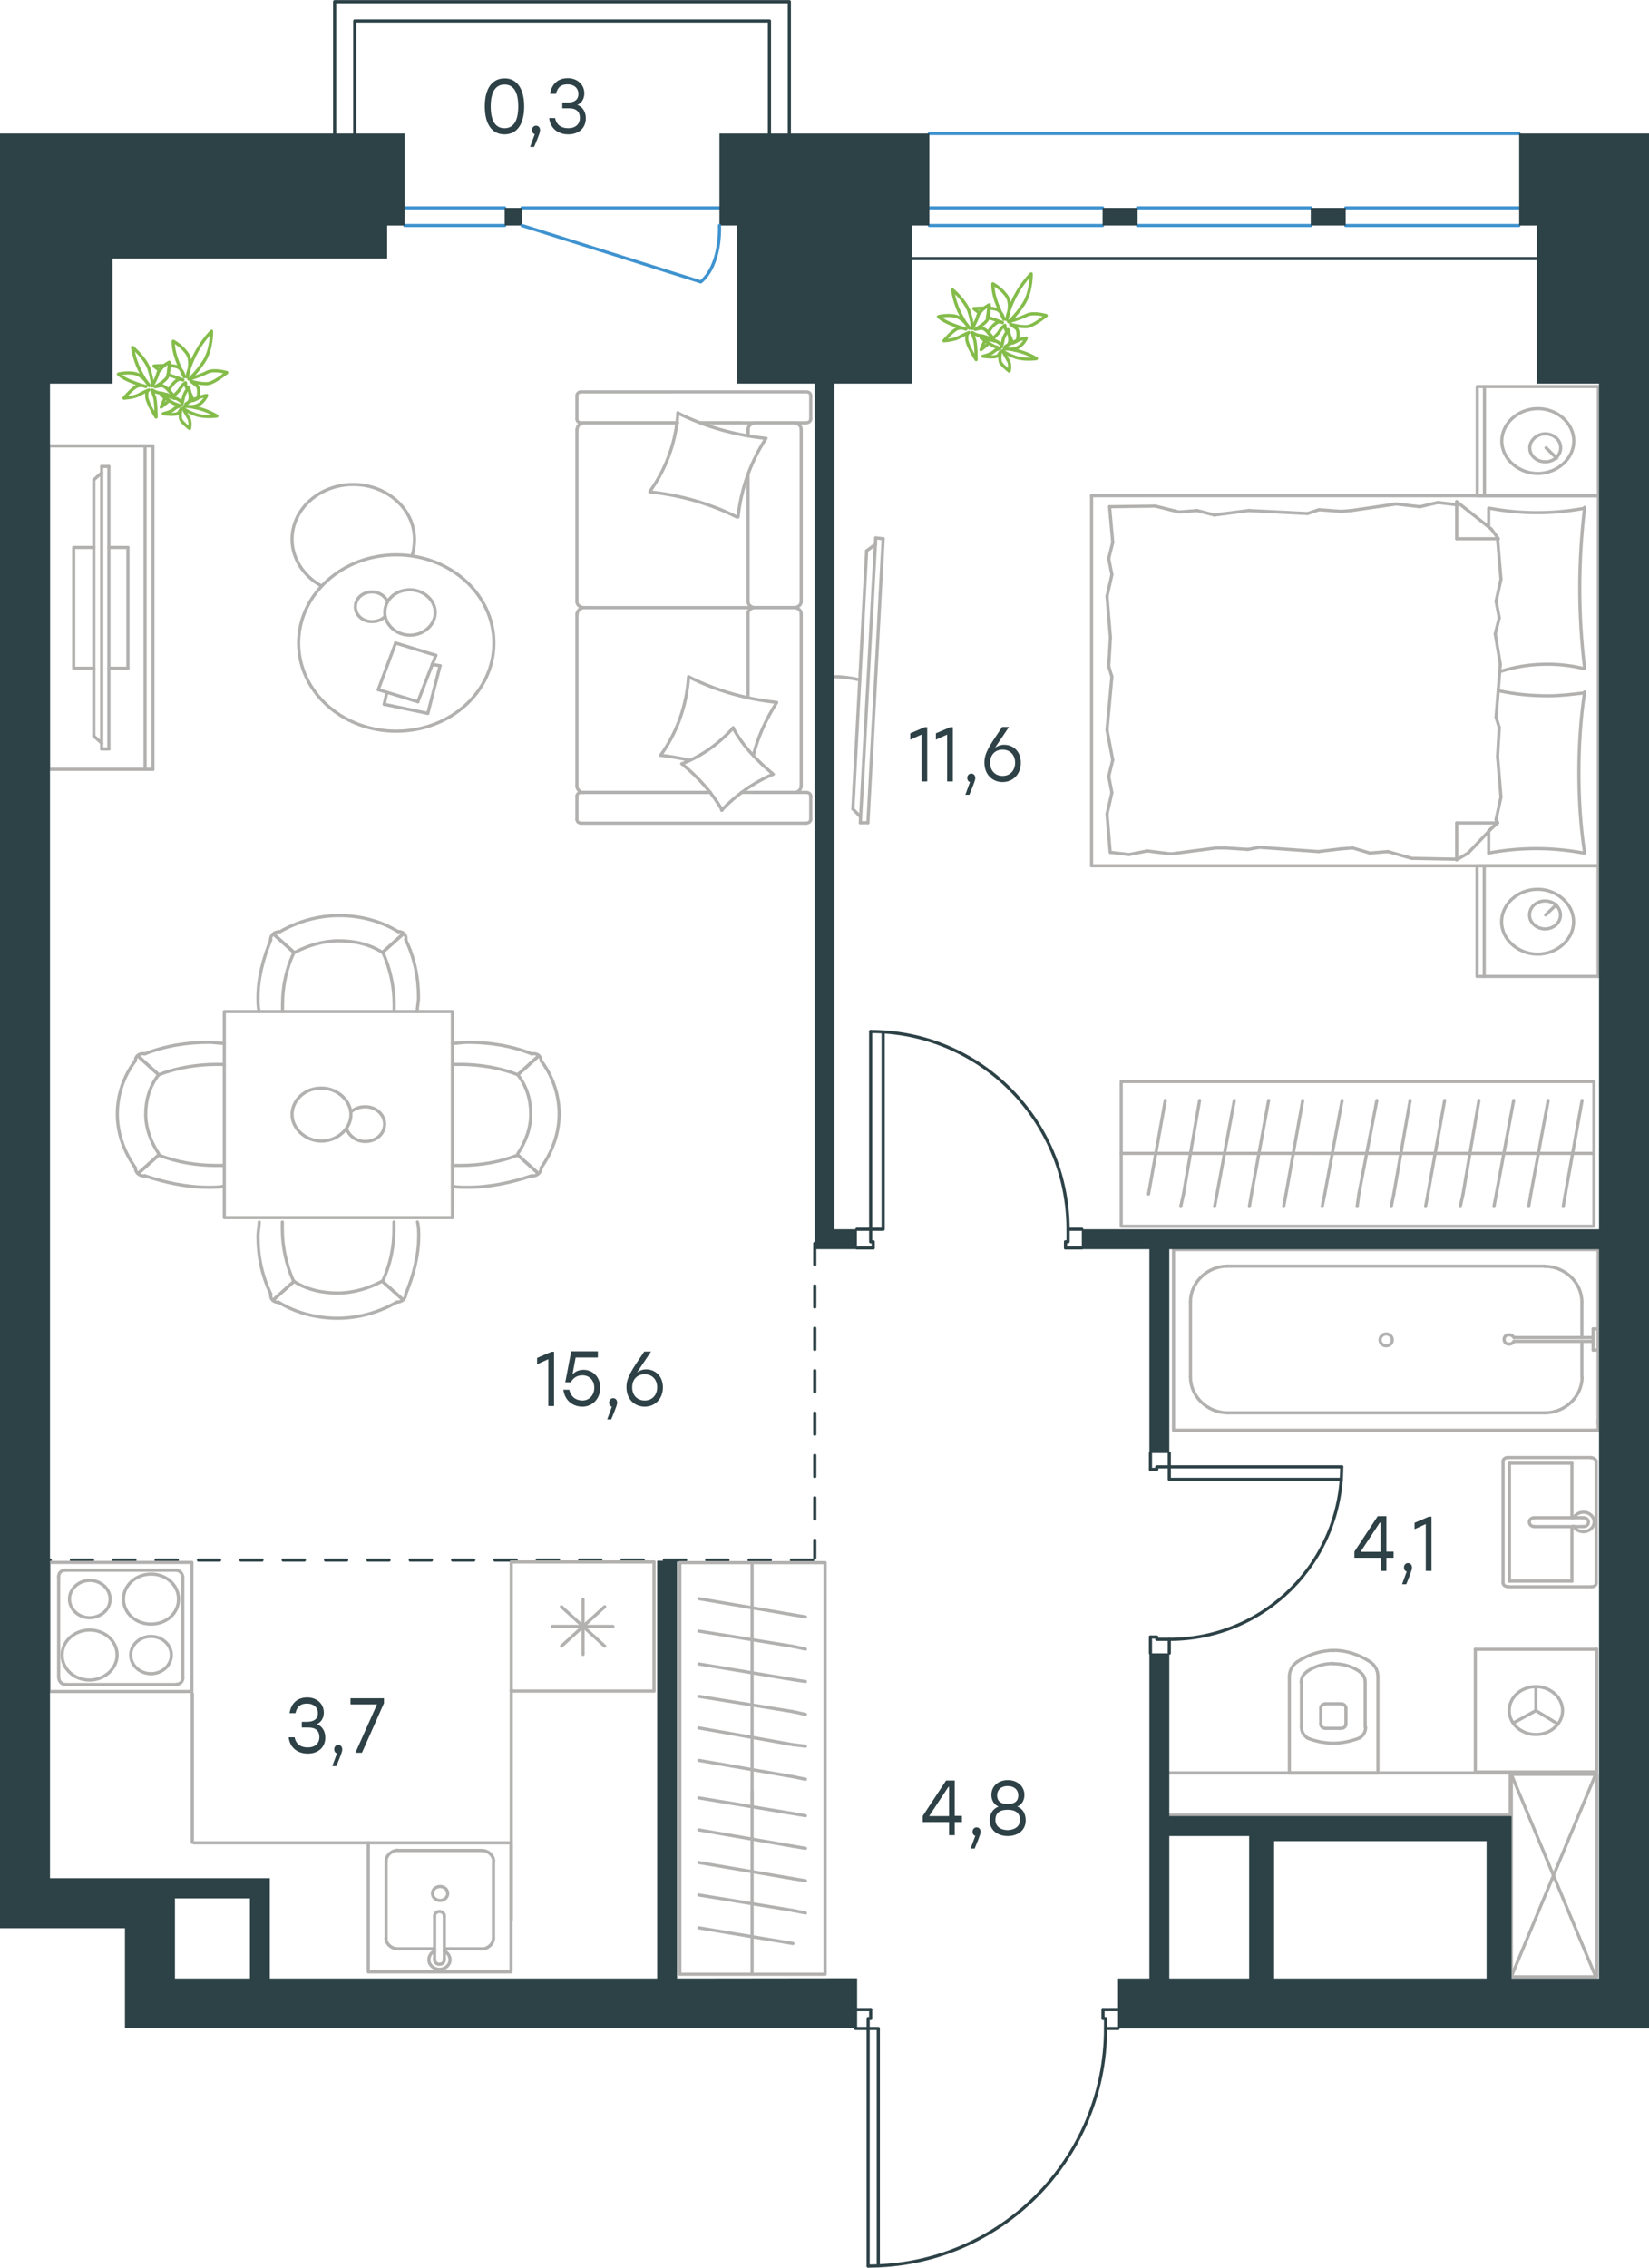 <?xml version="1.0" encoding="utf-8"?>
<!-- Generator: Adobe Illustrator 26.5.0, SVG Export Plug-In . SVG Version: 6.00 Build 0)  -->
<svg version="1.1" id="Слой_1" xmlns="http://www.w3.org/2000/svg" xmlns:xlink="http://www.w3.org/1999/xlink" x="0px" y="0px"
	 viewBox="0 0 778.6 1070" style="enable-background:new 0 0 778.6 1070;" xml:space="preserve">
<style type="text/css">
	
		.st0{fill:none;stroke:#2D4146;stroke-width:1.5;stroke-linecap:round;stroke-linejoin:round;stroke-miterlimit:22.926;stroke-dasharray:10;}
	.st1{fill:none;stroke:#B2B1B0;stroke-width:1.5;stroke-linecap:round;stroke-linejoin:round;stroke-miterlimit:22.926;}
	.st2{fill:none;stroke:#84BC4A;stroke-width:1.5;stroke-linecap:round;stroke-linejoin:round;stroke-miterlimit:22.926;}
	.st3{fill:none;stroke:#3F93CF;stroke-width:1.5;stroke-linecap:round;stroke-linejoin:round;stroke-miterlimit:22.926;}
	.st4{fill:none;stroke:#2D4247;stroke-width:1.5;stroke-linecap:round;stroke-linejoin:round;stroke-miterlimit:22.926;}
	.st5{fill-rule:evenodd;clip-rule:evenodd;fill:#2D4247;}
	.st6{enable-background:new    ;}
	.st7{fill:#2D4146;}
</style>
<g>
	<line class="st0" x1="13.7" y1="736.1" x2="383.9" y2="736.1"/>
	<line class="st0" x1="384.7" y1="586.7" x2="384.7" y2="735"/>
	<g>
		<g>
			<line class="st1" x1="353.2" y1="224" x2="353.2" y2="283.9"/>
			<line class="st1" x1="272.4" y1="386.6" x2="272.4" y2="375.7"/>
			<line class="st1" x1="272.4" y1="370.9" x2="272.4" y2="289.5"/>
			<line class="st1" x1="330.9" y1="199.5" x2="349.8" y2="199.5"/>
			<line class="st1" x1="275.9" y1="199.5" x2="319.9" y2="199.5"/>
			<line class="st1" x1="275.9" y1="373.9" x2="335.4" y2="373.9"/>
			<line class="st1" x1="356.2" y1="286.7" x2="375.2" y2="286.7"/>
			<line class="st1" x1="353.2" y1="289.5" x2="353.2" y2="329.1"/>
			<line class="st1" x1="382.8" y1="186.7" x2="382.8" y2="197.7"/>
			<line class="st1" x1="375.2" y1="286.7" x2="356.2" y2="286.7"/>
			<line class="st1" x1="378.3" y1="370.9" x2="378.3" y2="289.5"/>
			<line class="st1" x1="335.4" y1="373.9" x2="274.4" y2="373.9"/>
			<line class="st1" x1="272.4" y1="283.9" x2="272.4" y2="202.6"/>
			<line class="st1" x1="272.4" y1="197.7" x2="272.4" y2="186.7"/>
			<line class="st1" x1="353.2" y1="202.6" x2="353.2" y2="205.6"/>
			<line class="st1" x1="380.5" y1="199.5" x2="330.9" y2="199.5"/>
			<line class="st1" x1="353.2" y1="202.6" x2="353.2" y2="205.6"/>
			<line class="st1" x1="375.2" y1="199.5" x2="356.2" y2="199.5"/>
			<line class="st1" x1="375.2" y1="286.7" x2="356.2" y2="286.7"/>
			<line class="st1" x1="378.3" y1="283.9" x2="378.3" y2="202.6"/>
			<line class="st1" x1="319.9" y1="199.5" x2="274.4" y2="199.5"/>
			<line class="st1" x1="380.5" y1="388.4" x2="274.4" y2="388.4"/>
			<line class="st1" x1="382.8" y1="375.7" x2="382.8" y2="386.6"/>
			<line class="st1" x1="350.1" y1="373.9" x2="380.5" y2="373.9"/>
			<line class="st1" x1="356.2" y1="286.7" x2="275.9" y2="286.7"/>
			<line class="st1" x1="356.2" y1="373.9" x2="375.2" y2="373.9"/>
			<path class="st1" d="M380.5,199.5c1.6,0,2.3-1,2.3-1.8"/>
			<path class="st1" d="M274.4,373.9c-1.4,0-2,1-2,1.8"/>
			<path class="st1" d="M382.8,375.7c0-1.3-1.1-1.8-2-1.8"/>
			<path class="st1" d="M353.2,283.9c0,1.4,1.4,2.8,3.4,2.8"/>
			<path class="st1" d="M375.2,373.9c1.5,0,3.1-1.3,3.1-3.1"/>
			<path class="st1" d="M378.3,202.6c0-1.5-1.4-3.1-3.4-3.1"/>
			<path class="st1" d="M272.4,283.9c0,1.4,1.4,2.8,3.4,2.8"/>
			<path class="st1" d="M374.9,286.7c1.7,0,3.4-1.2,3.4-2.8"/>
			<path class="st1" d="M275.9,286.7c-1.7,0-3.4,1.3-3.4,3.1"/>
			<path class="st1" d="M382.8,186.7c0-1.3-1.1-1.8-2-1.8H274.4c-1.4,0-2,1-2,1.8"/>
			<path class="st1" d="M378.3,289.5c0-1.4-1.4-2.8-3.4-2.8"/>
			<path class="st1" d="M272.4,386.6c0,1.3,1.1,1.8,2,1.8"/>
			<path class="st1" d="M275.9,199.5c-1.7,0-3.4,1.3-3.4,3.1"/>
			<path class="st1" d="M272.4,197.7c0,1.3,1.1,1.8,2,1.8"/>
			<path class="st1" d="M272.4,370.9c0,1.5,1.4,3.1,3.4,3.1"/>
			<path class="st1" d="M356.9,199.5c-1.9,0-3.7,1.3-3.7,3.1"/>
			<path class="st1" d="M356.5,286.7c-1.7,0-3.4,1.2-3.4,2.8"/>
			<path class="st1" d="M380.5,388.4c1.6,0,2.3-1,2.3-1.8"/>
			<path class="st1" d="M348,244c-12.7-6.4-26.9-10.4-41.2-11.9"/>
			<path class="st1" d="M341,382.3c-4.8-8.4-11.3-15.5-19-21.9"/>
			<path class="st1" d="M321.9,360.4c9.3-3.5,17.8-9.7,24.3-17"/>
			<path class="st1" d="M306.9,231.8c7.9-10.9,12.4-23.9,13.2-37.1"/>
			<path class="st1" d="M325.5,319.5c12.7,6.4,26.9,10.4,41.2,11.9"/>
			<path class="st1" d="M366.7,331.5c-5,7.9-8.8,16.1-11,24.9"/>
			<path class="st1" d="M311.9,356.4c7.9-10.9,12.4-23.9,13.2-37.1"/>
			<path class="st1" d="M320.1,194.9c12.7,6.4,26.9,10.4,41.2,11.9"/>
			<path class="st1" d="M361.7,206.8c-7.3,11.2-11.8,23.9-13.2,37.1"/>
			<path class="st1" d="M346.1,343.4c4.5,8.4,11.3,15.5,19,21.9"/>
			<path class="st1" d="M325.5,358.7c-4.2-1-9-1.8-13.2-2.3"/>
			<path class="st1" d="M365,365.3c-9.3,4-17.5,9.9-24.3,17"/>
		</g>
		<g>
			<line class="st1" x1="202" y1="336.6" x2="181.4" y2="332.3"/>
			<line class="st1" x1="181.4" y1="332.3" x2="182.7" y2="326.6"/>
			<line class="st1" x1="204" y1="313.5" x2="207.8" y2="314.1"/>
			<line class="st1" x1="207.8" y1="314.1" x2="202" y2="336.6"/>
			<line class="st1" x1="197.3" y1="331.1" x2="178.6" y2="325.4"/>
			<line class="st1" x1="178.6" y1="325.4" x2="186.8" y2="303.4"/>
			<line class="st1" x1="186.8" y1="303.4" x2="205.8" y2="309.2"/>
			<line class="st1" x1="205.8" y1="309.2" x2="197.3" y2="331.1"/>
			<ellipse class="st1" cx="187.1" cy="303.4" rx="46.1" ry="41.6"/>
			<path class="st1" d="M181.7,289c0,5.8,5.4,10.7,11.9,10.7s11.9-4.9,11.9-10.7c0-5.8-5.4-10.7-11.9-10.7
				C186.8,278.3,181.7,282.9,181.7,289z"/>
			<path class="st1" d="M181.7,290.9c-1.3,1.5-3.7,2.4-6.1,2.4c-4.4,0-7.8-3.1-7.8-7s3.4-7,7.8-7c3.4,0,6.1,1.8,7.4,4.6"/>
			<path class="st1" d="M151.8,276.5c-8.5-4.6-13.9-13.1-13.9-22c0-14.3,12.9-25.9,28.9-25.9c15.9,0,28.9,11.6,28.9,25.9
				c0,2.6-0.3,5.1-1.1,7.6"/>
		</g>
		<g>
			<g>
				<line class="st1" x1="68.5" y1="363" x2="68.5" y2="210.4"/>
				<polyline class="st1" points="72.2,210.4 23,210.4 23,363 72.2,363 				"/>
				<line class="st1" x1="72.2" y1="363" x2="72.2" y2="210.4"/>
			</g>
			<g>
				<polyline class="st1" points="44.3,258.3 34.8,258.3 34.8,315.3 44.3,315.3 				"/>
				<line class="st1" x1="51.4" y1="315.3" x2="60.4" y2="315.3"/>
				<line class="st1" x1="60.4" y1="315.3" x2="60.4" y2="258.3"/>
				<line class="st1" x1="60.4" y1="258.3" x2="51.4" y2="258.3"/>
				<line class="st1" x1="51.4" y1="353.4" x2="48" y2="353.4"/>
				<line class="st1" x1="44.3" y1="226.4" x2="48" y2="223.1"/>
				<line class="st1" x1="48" y1="350.6" x2="44.3" y2="347.3"/>
				<line class="st1" x1="48" y1="220.1" x2="48" y2="353.4"/>
				<line class="st1" x1="51.4" y1="353.4" x2="51.4" y2="220.1"/>
				<line class="st1" x1="51.4" y1="220.1" x2="48" y2="220.1"/>
				<line class="st1" x1="44.3" y1="347.3" x2="44.3" y2="226.4"/>
			</g>
		</g>
		<g>
			<rect x="105.9" y="477.3" class="st1" width="107.7" height="97.2"/>
			<path class="st1" d="M244.5,507.1c4.3,5.5,6.1,12,6.1,18.6s-2.4,13.1-6.1,18.6"/>
			<path class="st1" d="M213.6,492.3c2.4,0,4.9-0.5,7.2-0.5c10.3,0,20.7,1.6,30.4,5.5"/>
			<path class="st1" d="M251.2,554.7c-9.7,3.3-20,5.5-30.4,5.5c-2.4,0-4.9,0-7.2-0.5"/>
			<path class="st1" d="M213.6,502.2c1.2,0,2.4,0,3.6,0c9.1,0,18.9,1.6,27.3,4.9"/>
			<path class="st1" d="M244.5,545c-8.5,3.3-17.6,4.9-27.3,4.9c-1.2,0-2.4,0-3.6,0"/>
			<path class="st1" d="M255.5,500.5c5.4,7.1,8.5,15.9,8.5,25.2c0,8.8-3,17.5-8.5,25.3"/>
			<line class="st1" x1="244.5" y1="507.1" x2="254.2" y2="498.3"/>
			<line class="st1" x1="244.5" y1="545" x2="254.2" y2="553.7"/>
			<line class="st1" x1="244.5" y1="507.1" x2="254.2" y2="498.3"/>
			<line class="st1" x1="244.5" y1="545" x2="254.2" y2="553.7"/>
			<path class="st1" d="M255.5,551c0,2.2-1.8,3.9-4.3,3.9"/>
			<path class="st1" d="M251.2,497.2c2.4-0.4,4.3,1.1,4.3,3.3"/>
			<path class="st1" d="M74.9,507.1c-4.3,5.5-6.1,12-6.1,18.6s2.4,13.1,6.1,18.6"/>
			<path class="st1" d="M105.9,492.3c-2.4,0-4.9-0.5-7.2-0.5c-10.3,0-20.7,1.6-30.4,5.5"/>
			<path class="st1" d="M68.2,554.7c9.7,3.3,20,5.5,30.4,5.5c2.4,0,4.9,0,7.2-0.5"/>
			<path class="st1" d="M105.9,502.2c-1.2,0-2.4,0-3.6,0c-9.1,0-18.9,1.6-27.3,4.9"/>
			<path class="st1" d="M74.9,545c8.5,3.3,17.6,4.9,27.3,4.9c1.2,0,2.4,0,3.6,0"/>
			<path class="st1" d="M63.9,500.5c-5.4,7.1-8.5,15.9-8.5,25.2c0,8.8,3,17.5,8.5,25.3"/>
			<line class="st1" x1="74.9" y1="507.1" x2="65.2" y2="498.3"/>
			<line class="st1" x1="74.9" y1="545" x2="65.2" y2="553.7"/>
			<line class="st1" x1="74.9" y1="507.1" x2="65.2" y2="498.3"/>
			<line class="st1" x1="74.9" y1="545" x2="65.2" y2="553.7"/>
			<path class="st1" d="M63.9,551c0,2.2,1.8,3.9,4.3,3.9"/>
			<path class="st1" d="M68.2,497.2c-2.4-0.4-4.3,1.1-4.3,3.3"/>
			<path class="st1" d="M180.6,449.4c-6.1-3.9-13.3-5.5-20.7-5.5c-7.2,0-14.6,2.2-20.7,5.5"/>
			<path class="st1" d="M197,477.3c0-2.2,0.6-4.4,0.6-6.6c0-9.3-1.8-18.6-6.1-27.4"/>
			<path class="st1" d="M127.9,443.4c-3.6,8.8-6.1,18.1-6.1,27.4c0,2.2,0,4.4,0.6,6.6"/>
			<path class="st1" d="M186.1,477.3c0-1.1,0-2.2,0-3.3c0-8.2-1.8-17-5.4-24.7"/>
			<path class="st1" d="M138.8,449.4c-3.6,7.6-5.4,15.9-5.4,24.7c0,1.1,0,2.2,0,3.3"/>
			<path class="st1" d="M188,439.6c-7.9-4.9-17.6-7.6-27.9-7.6c-9.7,0-19.4,2.7-27.9,7.6"/>
			<line class="st1" x1="180.6" y1="449.4" x2="190.3" y2="440.7"/>
			<line class="st1" x1="138.8" y1="449.4" x2="129.1" y2="440.7"/>
			<line class="st1" x1="180.6" y1="449.4" x2="190.3" y2="440.7"/>
			<line class="st1" x1="138.8" y1="449.4" x2="129.1" y2="440.7"/>
			<path class="st1" d="M132,439.6c-2.4,0-4.3,1.6-4.3,3.9"/>
			<path class="st1" d="M191.6,443.4c0.5-2.2-1.2-3.9-3.6-3.9"/>
			<path class="st1" d="M137.9,525.9c0,6.7,6.5,12.5,13.9,12.5s13.9-5.8,13.9-12.5s-6.5-12.5-13.9-12.5
				C144,513.3,137.9,519.1,137.9,525.9z"/>
			<path class="st1" d="M165.7,524.6c1.7-1.5,4.1-2.4,6.8-2.4c5,0,9.1,3.7,9.1,8.2c0,4.6-4.1,8.2-9.1,8.2c-4.1,0-7.4-2.4-8.8-5.8"/>
			<path class="st1" d="M138.8,604.6c6.1,3.9,13.3,5.5,20.7,5.5c7.2,0,14.6-2.2,20.7-5.5"/>
			<path class="st1" d="M122.4,576.6c0,2.2-0.6,4.4-0.6,6.6c0,9.3,1.8,18.6,6.1,27.4"/>
			<path class="st1" d="M191.6,610.6c3.6-8.8,6.1-18.1,6.1-27.4c0-2.2,0-4.4-0.6-6.6"/>
			<path class="st1" d="M133.3,576.6c0,1.1,0,2.2,0,3.3c0,8.2,1.8,17,5.4,24.7"/>
			<path class="st1" d="M180.6,604.6c3.6-7.6,5.4-15.9,5.4-24.7c0-1.1,0-2.2,0-3.3"/>
			<path class="st1" d="M131.5,614.4c7.9,4.9,17.6,7.6,27.9,7.6c9.7,0,19.4-2.7,27.9-7.6"/>
			<line class="st1" x1="138.8" y1="604.6" x2="129.1" y2="613.3"/>
			<line class="st1" x1="180.6" y1="604.6" x2="190.3" y2="613.3"/>
			<line class="st1" x1="138.8" y1="604.6" x2="129.1" y2="613.3"/>
			<line class="st1" x1="180.6" y1="604.6" x2="190.3" y2="613.3"/>
			<path class="st1" d="M187.3,614.4c2.4,0,4.3-1.6,4.3-3.9"/>
			<path class="st1" d="M127.9,610.6c-0.5,2.2,1.2,3.9,3.6,3.9"/>
		</g>
		<g>
			<line class="st1" x1="308.8" y1="737" x2="308.8" y2="797.9"/>
			<line class="st1" x1="275.3" y1="754.6" x2="275.3" y2="780.6"/>
			<line class="st1" x1="265.1" y1="776.7" x2="285.5" y2="758.1"/>
			<line class="st1" x1="265.1" y1="758.1" x2="285.5" y2="776.7"/>
			<line class="st1" x1="260.8" y1="767.4" x2="289.4" y2="767.4"/>
			<line class="st1" x1="308.8" y1="797.9" x2="241.4" y2="797.9"/>
			<line class="st1" x1="241.4" y1="737" x2="241.4" y2="797.9"/>
			<line class="st1" x1="308.8" y1="737" x2="241.4" y2="737"/>
		</g>
		<g>
			<rect x="173.9" y="869.5" class="st1" width="67.4" height="60.9"/>
			<line class="st1" x1="205.2" y1="904" x2="205.2" y2="924.4"/>
			<line class="st1" x1="209.8" y1="919.5" x2="227.5" y2="919.5"/>
			<line class="st1" x1="227.5" y1="873.1" x2="187.8" y2="873.1"/>
			<line class="st1" x1="187.8" y1="919.5" x2="205.2" y2="919.5"/>
			<line class="st1" x1="182.3" y1="878.1" x2="182.3" y2="914.5"/>
			<line class="st1" x1="209.8" y1="924.4" x2="209.8" y2="904"/>
			<line class="st1" x1="233" y1="914.5" x2="233" y2="878.1"/>
			<path class="st1" d="M205.2,904L205.2,904c0-1.2,1-2.1,2.3-2.1s2.3,0.9,2.3,2.1"/>
			<path class="st1" d="M233,914.5c0,2.7-2.7,5.1-5.6,5.1"/>
			<path class="st1" d="M209.8,920.5c1.6,0.9,2.7,2.4,2.7,4.2c0,2.4-2.3,4.5-5,4.5s-5-2.1-5-4.5c0-1.8,1-3.3,2.7-4.2"/>
			<path class="st1" d="M182.3,878.1c0-2.7,2.7-5.1,5.6-5.1"/>
			<path class="st1" d="M187.8,919.5c-3,0-5.6-2.4-5.6-5.1"/>
			<path class="st1" d="M227.5,873.1c3,0,5.6,2.4,5.6,5.1"/>
			<path class="st1" d="M209.8,924.4v0.3c0,1.2-1,2.1-2.3,2.1s-2.3-0.9-2.3-2.1v-0.3"/>
			<path class="st1" d="M204.2,893.4c0,1.8,1.6,3.3,3.6,3.3s3.6-1.5,3.6-3.3s-1.6-3.3-3.6-3.3C205.5,890.2,204.2,891.6,204.2,893.4z
				"/>
		</g>
		<g>
			<path class="st1" d="M52,754.5c0-4.8-4.3-8.8-9.6-8.8s-9.6,4-9.6,8.8s4.3,8.8,9.6,8.8C47.7,763.1,52,759.5,52,754.5z"/>
			<path class="st1" d="M55.3,780.9c0-6.4-5.6-11.8-13-11.8c-7,0-13,5.2-13,11.8c0,6.4,5.6,11.8,13,11.8
				C49.3,792.7,55.3,787.3,55.3,780.9z"/>
			<path class="st1" d="M80.9,780.9c0-4.8-4.3-8.8-9.6-8.8s-9.6,4-9.6,8.8s4.3,8.8,9.6,8.8S80.9,785.7,80.9,780.9z"/>
			<path class="st1" d="M84.3,754.5c0-6.4-5.6-11.8-13-11.8c-7,0-13,5.2-13,11.8c0,6.4,5.6,11.8,13,11.8S84.3,761.1,84.3,754.5z"/>
			<line class="st1" x1="27.7" y1="791.7" x2="27.7" y2="743.9"/>
			<line class="st1" x1="83.2" y1="794.8" x2="30.8" y2="794.8"/>
			<line class="st1" x1="86.3" y1="743.9" x2="86.3" y2="791.7"/>
			<line class="st1" x1="30.8" y1="740.9" x2="83.2" y2="740.9"/>
			<path class="st1" d="M86.3,791.7L86.3,791.7c0,1.8-1.3,3-3,3"/>
			<path class="st1" d="M27.7,743.9L27.7,743.9c0-1.8,1.3-3,3-3"/>
			<path class="st1" d="M30.8,794.8L30.8,794.8c-1.6,0-3-1.5-3-3"/>
			<path class="st1" d="M83.2,740.9L83.2,740.9c1.6,0,3,1.5,3,3"/>
			<rect x="23.2" y="737.2" class="st1" width="67.4" height="60.9"/>
		</g>
		<line class="st1" x1="241.4" y1="797.2" x2="241.4" y2="905.8"/>
		<line class="st1" x1="173.9" y1="869.5" x2="91.6" y2="869.5"/>
		<line class="st1" x1="90.8" y1="799.1" x2="90.8" y2="869.3"/>
		<g>
			<line class="st1" x1="355.1" y1="931.3" x2="355.1" y2="845.2"/>
			<line class="st1" x1="380.3" y1="856.7" x2="374.4" y2="855.7"/>
			<line class="st1" x1="374.4" y1="855.7" x2="330" y2="848.3"/>
			<line class="st1" x1="380.3" y1="872.1" x2="374.4" y2="871.1"/>
			<line class="st1" x1="374.4" y1="871.1" x2="330" y2="863.4"/>
			<line class="st1" x1="380.3" y1="887.4" x2="374.4" y2="886.4"/>
			<line class="st1" x1="374.4" y1="886.4" x2="330" y2="878.8"/>
			<line class="st1" x1="380.3" y1="902.6" x2="374.4" y2="901.4"/>
			<line class="st1" x1="374.4" y1="901.4" x2="330" y2="894.1"/>
			<line class="st1" x1="374.4" y1="917" x2="330" y2="909.6"/>
			<rect x="321" y="737.3" class="st1" width="68.6" height="194.2"/>
			<line class="st1" x1="355.1" y1="852" x2="355.1" y2="737.3"/>
			<line class="st1" x1="380.3" y1="762.9" x2="374.4" y2="761.9"/>
			<line class="st1" x1="374.4" y1="761.9" x2="330" y2="754.3"/>
			<line class="st1" x1="380.3" y1="778.1" x2="374.4" y2="776.8"/>
			<line class="st1" x1="374.4" y1="776.8" x2="330" y2="769.6"/>
			<line class="st1" x1="380.3" y1="793.4" x2="374.4" y2="792.5"/>
			<line class="st1" x1="374.4" y1="792.5" x2="330" y2="785.1"/>
			<line class="st1" x1="380.3" y1="808.9" x2="374.4" y2="807.6"/>
			<line class="st1" x1="374.4" y1="807.6" x2="330" y2="800.4"/>
			<line class="st1" x1="380.3" y1="823.9" x2="374.4" y2="823.2"/>
			<line class="st1" x1="374.4" y1="823.2" x2="330" y2="815.3"/>
			<line class="st1" x1="374.4" y1="838.3" x2="330" y2="830.6"/>
			<line class="st1" x1="380.3" y1="839.5" x2="374.4" y2="838.3"/>
		</g>
		<g>
			<line class="st1" x1="608.5" y1="836.5" x2="650.6" y2="836.5"/>
			<g>
				<line class="st1" x1="608.8" y1="791.1" x2="608.8" y2="836.5"/>
				<line class="st1" x1="644.6" y1="815" x2="644.6" y2="793.6"/>
				<line class="st1" x1="614.5" y1="793.6" x2="614.5" y2="815"/>
				<line class="st1" x1="635.5" y1="813.8" x2="635.5" y2="806"/>
				<line class="st1" x1="623.6" y1="806" x2="623.6" y2="813.8"/>
				<line class="st1" x1="625.9" y1="815.5" x2="633.2" y2="815.5"/>
				<line class="st1" x1="650.6" y1="836.5" x2="650.6" y2="791.1"/>
				<line class="st1" x1="633.2" y1="803.9" x2="625.9" y2="803.9"/>
				<path class="st1" d="M646.9,784.1c-5-3.3-11-5.4-17-5.4c0,0,0,0-0.5,0"/>
				<path class="st1" d="M633.2,815.5c1.3,0,2.3-0.9,2.3-2.1"/>
				<path class="st1" d="M642,820c1.8-1.2,2.8-2.9,2.8-5"/>
				<path class="st1" d="M635.5,806c0-1.2-1-2.1-2.3-2.1"/>
				<path class="st1" d="M642,788.7c-3.7-2.5-7.8-3.7-12.4-3.7"/>
				<path class="st1" d="M625.9,803.9c-1.3,0-2.3,0.9-2.3,2.1"/>
				<path class="st1" d="M623.6,813.4c0,1.2,1,2.1,2.3,2.1"/>
				<path class="st1" d="M614.5,815c0,2.1,1,3.7,2.8,5"/>
				<path class="st1" d="M617.2,820c3.7,1.6,8.3,2.5,12.4,2.5s8.3-0.9,12.4-2.5"/>
				<path class="st1" d="M617.2,788.7c-1.8,1.2-2.8,2.9-2.8,5"/>
				<path class="st1" d="M629.9,778.7L629.9,778.7c-6.4,0-12.4,2.1-17.4,5.4"/>
				<path class="st1" d="M650.6,791.1c0-2.9-1.3-5.4-3.7-7"/>
				<path class="st1" d="M612.5,784.1c-2.3,1.6-3.7,4.1-3.7,7"/>
				<path class="st1" d="M629.6,784.9L629.6,784.9c-4.6,0-8.7,1.2-12.4,3.7"/>
				<path class="st1" d="M644.6,793.6c0-2.1-1-3.7-2.8-5"/>
			</g>
			<rect x="550.3" y="836.5" class="st1" width="162.8" height="19.9"/>
		</g>
		<g>
			<line class="st1" x1="712.7" y1="690.4" x2="742.2" y2="690.4"/>
			<line class="st1" x1="742.2" y1="690.4" x2="742.2" y2="716.1"/>
			<line class="st1" x1="742.2" y1="720.3" x2="742.2" y2="746"/>
			<line class="st1" x1="712.7" y1="746" x2="712.7" y2="690.4"/>
			<line class="st1" x1="742.2" y1="746" x2="712.7" y2="746"/>
			<line class="st1" x1="753.7" y1="746.8" x2="753.7" y2="689.6"/>
			<line class="st1" x1="712" y1="748.7" x2="751.4" y2="748.7"/>
			<line class="st1" x1="709.7" y1="689.6" x2="709.7" y2="746.8"/>
			<line class="st1" x1="751.4" y1="687.7" x2="712" y2="687.7"/>
			<path class="st1" d="M712,687.7c-1.3,0-2.3,0.7-2.3,1.8"/>
			<path class="st1" d="M709.7,746.8c0,1.1,1,1.8,2.3,1.8"/>
			<path class="st1" d="M751.4,748.7c1.3,0,2.3-0.7,2.3-1.8"/>
			<path class="st1" d="M753.7,689.6c0-0.7-1-1.8-2.3-1.8"/>
			<line class="st1" x1="724.5" y1="720.3" x2="747.2" y2="720.3"/>
			<line class="st1" x1="747.2" y1="716.1" x2="724.5" y2="716.1"/>
			<path class="st1" d="M724.5,720.3L724.5,720.3c-1.3,0-2.4-0.9-2.4-2.1s1-2.1,2.3-2.1l0,0"/>
			<path class="st1" d="M743,716.1c0.9-1.5,2.7-2.6,4.6-2.6c2.9,0,5.1,2.1,5.1,4.6s-2.3,4.6-5.1,4.6c-1.9,0-3.7-1-4.6-2.6"/>
			<path class="st1" d="M747.2,716.1c0.1,0,0.2,0,0.4,0c1.3,0,2.4,0.9,2.4,2.1s-1,2.1-2.4,2.1c-0.1,0-0.2,0-0.4,0"/>
		</g>
		<g>
			<line class="st1" x1="746.9" y1="633.6" x2="746.9" y2="649.8"/>
			<line class="st1" x1="746.9" y1="614.3" x2="746.9" y2="631.1"/>
			<line class="st1" x1="729.5" y1="666.6" x2="579.6" y2="666.6"/>
			<line class="st1" x1="562.1" y1="649.8" x2="562.1" y2="614.3"/>
			<line class="st1" x1="554.1" y1="589.6" x2="754.6" y2="589.6"/>
			<line class="st1" x1="554.1" y1="674.8" x2="554.1" y2="589.6"/>
			<line class="st1" x1="579.6" y1="597.4" x2="729.5" y2="597.4"/>
			<line class="st1" x1="754.6" y1="674.8" x2="554.1" y2="674.8"/>
			<line class="st1" x1="754.6" y1="589.6" x2="754.6" y2="674.8"/>
			<path class="st1" d="M562.1,649.8c0,9.1,8,16.8,17.5,16.8"/>
			<path class="st1" d="M746.9,614.3c0-9.1-8-16.8-17.5-16.8"/>
			<path class="st1" d="M579.6,597.4c-9.5,0-17.5,7.7-17.5,16.8"/>
			<path class="st1" d="M729.5,666.6c9.5,0,17.5-7.7,17.5-16.8"/>
			<line class="st1" x1="754.6" y1="669.8" x2="754.6" y2="672.1"/>
			<line class="st1" x1="752.2" y1="632.9" x2="714.8" y2="632.9"/>
			<line class="st1" x1="714.8" y1="631.1" x2="752.2" y2="631.1"/>
			<line class="st1" x1="754.6" y1="627" x2="754.6" y2="637"/>
			<line class="st1" x1="754.6" y1="637" x2="752.2" y2="637"/>
			<line class="st1" x1="752.2" y1="637" x2="752.2" y2="627"/>
			<line class="st1" x1="752.2" y1="627" x2="754.6" y2="627"/>
			<path class="st1" d="M714.8,631.1c-0.5-0.9-1.4-1.3-2.3-1.3c-1.4,0-2.3,0.9-2.3,2.2s0.9,2.2,2.3,2.2c0.9,0,1.9-0.4,2.3-1.3"/>
			<path class="st1" d="M657.4,632.2c0-1.5-1.3-2.8-2.9-2.8s-2.9,1.3-2.9,2.8s1.3,2.8,2.9,2.8C656.4,634.9,657.4,633.7,657.4,632.2z
				"/>
		</g>
		<g>
			<line class="st1" x1="753.9" y1="778.2" x2="696.6" y2="778.2"/>
			<g>
				<line class="st1" x1="696.6" y1="836.1" x2="696.6" y2="778.2"/>
				<line class="st1" x1="736.7" y1="836.1" x2="753.9" y2="836.1"/>
				<line class="st1" x1="696.6" y1="836.1" x2="753.9" y2="836.1"/>
				<line class="st1" x1="725.2" y1="807.1" x2="735.5" y2="813.4"/>
				<line class="st1" x1="725.2" y1="807.1" x2="725.2" y2="795.8"/>
				<line class="st1" x1="725.2" y1="807.1" x2="714.5" y2="813"/>
				<path class="st1" d="M725.2,795.8c-7,0-12.6,5.1-12.6,11.3s5.6,11.3,12.6,11.3s12.6-5.1,12.6-11.3
					C737.8,801.1,732.2,795.8,725.2,795.8z"/>
				<line class="st1" x1="753.9" y1="836.1" x2="753.9" y2="778.1"/>
			</g>
		</g>
		<g>
			<rect x="713.6" y="837.2" class="st1" width="40.4" height="95.5"/>
			<line class="st1" x1="713.6" y1="837.2" x2="753.4" y2="932.6"/>
			<line class="st1" x1="753.4" y1="837.2" x2="713.6" y2="932.6"/>
		</g>
		<g>
			<line class="st1" x1="529.4" y1="544.2" x2="620.6" y2="544.2"/>
			<line class="st1" x1="606.1" y1="569.3" x2="607.2" y2="563.4"/>
			<line class="st1" x1="607.2" y1="563.4" x2="615.1" y2="519.2"/>
			<line class="st1" x1="589.9" y1="569.3" x2="590.9" y2="563.4"/>
			<line class="st1" x1="590.9" y1="563.4" x2="599" y2="519.2"/>
			<line class="st1" x1="573.5" y1="569.3" x2="574.6" y2="563.4"/>
			<line class="st1" x1="574.6" y1="563.4" x2="582.8" y2="519.2"/>
			<line class="st1" x1="557.5" y1="569.3" x2="558.8" y2="563.4"/>
			<line class="st1" x1="558.8" y1="563.4" x2="566.4" y2="519.2"/>
			<line class="st1" x1="542.3" y1="563.4" x2="550.2" y2="519.2"/>
			<rect x="529.4" y="510.3" class="st1" width="223.2" height="68.3"/>
			<line class="st1" x1="620.6" y1="544.2" x2="752.5" y2="544.2"/>
			<line class="st1" x1="738.1" y1="569.3" x2="739.1" y2="563.4"/>
			<line class="st1" x1="739.1" y1="563.4" x2="747" y2="519.2"/>
			<line class="st1" x1="721.8" y1="569.3" x2="722.8" y2="563.4"/>
			<line class="st1" x1="722.8" y1="563.4" x2="731" y2="519.2"/>
			<line class="st1" x1="705.4" y1="569.3" x2="706.5" y2="563.4"/>
			<line class="st1" x1="706.5" y1="563.4" x2="714.7" y2="519.2"/>
			<line class="st1" x1="689.5" y1="569.3" x2="690.8" y2="563.4"/>
			<line class="st1" x1="690.8" y1="563.4" x2="698.3" y2="519.2"/>
			<line class="st1" x1="673.1" y1="569.3" x2="674.2" y2="563.4"/>
			<line class="st1" x1="674.2" y1="563.4" x2="682.1" y2="519.2"/>
			<line class="st1" x1="656.9" y1="569.3" x2="658.1" y2="563.4"/>
			<line class="st1" x1="658.1" y1="563.4" x2="665.8" y2="519.2"/>
			<line class="st1" x1="640.8" y1="569.3" x2="641.6" y2="563.4"/>
			<line class="st1" x1="641.6" y1="563.4" x2="650.1" y2="519.2"/>
			<line class="st1" x1="625.5" y1="563.4" x2="633.7" y2="519.2"/>
			<line class="st1" x1="624.3" y1="569.3" x2="625.5" y2="563.4"/>
		</g>
		<g>
			<line class="st1" x1="697.5" y1="408.5" x2="754.7" y2="408.5"/>
			<line class="st1" x1="754.7" y1="233.9" x2="754.7" y2="408.5"/>
			<line class="st1" x1="702.9" y1="248.7" x2="702.9" y2="239.8"/>
			<line class="st1" x1="707.1" y1="388.3" x2="687.8" y2="388.3"/>
			<line class="st1" x1="702.9" y1="392" x2="707.1" y2="388.3"/>
			<line class="st1" x1="515.4" y1="233.9" x2="754.7" y2="233.9"/>
			<line class="st1" x1="687.8" y1="405.7" x2="687.8" y2="388.3"/>
			<line class="st1" x1="754.7" y1="408.5" x2="515.4" y2="408.5"/>
			<line class="st1" x1="687.8" y1="236.7" x2="704.1" y2="249.6"/>
			<line class="st1" x1="704.1" y1="249.6" x2="707.5" y2="254.2"/>
			<line class="st1" x1="702.9" y1="402.5" x2="702.9" y2="392.4"/>
			<line class="st1" x1="707.1" y1="254.2" x2="687.8" y2="254.2"/>
			<line class="st1" x1="707.1" y1="387.9" x2="693.2" y2="402.5"/>
			<line class="st1" x1="693.2" y1="402.5" x2="687.8" y2="405.7"/>
			<line class="st1" x1="687.8" y1="236.7" x2="687.8" y2="254.2"/>
			<line class="st1" x1="523.5" y1="314.4" x2="524.3" y2="300.8"/>
			<line class="st1" x1="525.4" y1="358.6" x2="522.7" y2="344.4"/>
			<line class="st1" x1="525" y1="374" x2="523.5" y2="366.3"/>
			<line class="st1" x1="523.5" y1="366.3" x2="525.4" y2="358.6"/>
			<line class="st1" x1="525" y1="319.3" x2="523.5" y2="314.4"/>
			<line class="st1" x1="522.7" y1="344.4" x2="525" y2="319.3"/>
			<line class="st1" x1="524.2" y1="402.2" x2="522.7" y2="384.1"/>
			<line class="st1" x1="522.7" y1="384.1" x2="525" y2="374"/>
			<line class="st1" x1="525.4" y1="255.9" x2="523.9" y2="239.1"/>
			<line class="st1" x1="525" y1="271.2" x2="523.5" y2="263.5"/>
			<line class="st1" x1="523.5" y1="263.5" x2="525.4" y2="255.9"/>
			<line class="st1" x1="524.3" y1="300.8" x2="522.7" y2="281.3"/>
			<line class="st1" x1="522.7" y1="281.3" x2="525" y2="271.2"/>
			<line class="st1" x1="515.4" y1="233.9" x2="515.4" y2="408.5"/>
			<path class="st1" d="M748.2,315.4c-1.5-12.5-2.3-25.1-2.3-38c0-12.5,0.8-25.4,2.3-38"/>
			<path class="st1" d="M708.1,316.9c7.7-2.4,14.6-3.5,22.7-3.5c5.8,0,11.6,0.7,17,2.1"/>
			<path class="st1" d="M748.2,239.8c-7.3,1.4-15,2.1-22.4,2.1c-7.7,0-15-0.7-22.4-2.1"/>
			<path class="st1" d="M748.2,326.9c-5.8,0.7-11.6,1.4-17,1.4c-8.1,0-15.8-0.7-23.6-2.4"/>
			<line class="st1" x1="638.7" y1="400.1" x2="633.3" y2="400.5"/>
			<line class="st1" x1="655.3" y1="401.8" x2="646.8" y2="402.5"/>
			<line class="st1" x1="646.8" y1="402.5" x2="638.7" y2="400.1"/>
			<line class="st1" x1="687.8" y1="405.4" x2="666.6" y2="405"/>
			<line class="st1" x1="666.6" y1="405" x2="655.3" y2="401.8"/>
			<line class="st1" x1="589.2" y1="400.8" x2="578.7" y2="400.1"/>
			<line class="st1" x1="633.3" y1="400.5" x2="622.5" y2="401.8"/>
			<line class="st1" x1="594.6" y1="399.8" x2="589.2" y2="400.8"/>
			<line class="st1" x1="622.5" y1="401.8" x2="594.6" y2="399.8"/>
			<line class="st1" x1="578.7" y1="400.1" x2="574.2" y2="400.1"/>
			<line class="st1" x1="541.7" y1="401.5" x2="533.1" y2="403.2"/>
			<line class="st1" x1="533.1" y1="403.2" x2="524.6" y2="402.2"/>
			<line class="st1" x1="574.2" y1="400.1" x2="552.8" y2="402.9"/>
			<line class="st1" x1="552.8" y1="402.9" x2="541.7" y2="401.5"/>
			<line class="st1" x1="573.4" y1="243" x2="578.7" y2="242.3"/>
			<line class="st1" x1="556.7" y1="241.6" x2="565.2" y2="240.9"/>
			<line class="st1" x1="565.2" y1="240.9" x2="573.4" y2="243"/>
			<line class="st1" x1="523.9" y1="239.1" x2="545.5" y2="238.8"/>
			<line class="st1" x1="545.5" y1="238.8" x2="556.7" y2="241.6"/>
			<line class="st1" x1="622.8" y1="240.5" x2="633.3" y2="241.3"/>
			<line class="st1" x1="578.7" y1="242.3" x2="589.6" y2="240.9"/>
			<line class="st1" x1="617.4" y1="242.3" x2="622.8" y2="240.5"/>
			<line class="st1" x1="589.6" y1="240.9" x2="617.4" y2="242.3"/>
			<line class="st1" x1="633.3" y1="241.3" x2="638" y2="240.9"/>
			<line class="st1" x1="687.4" y1="238.1" x2="688.2" y2="238.1"/>
			<line class="st1" x1="670.5" y1="239.1" x2="678.9" y2="237.1"/>
			<line class="st1" x1="678.9" y1="237.1" x2="687.4" y2="238.1"/>
			<line class="st1" x1="638" y1="240.9" x2="659.2" y2="237.8"/>
			<line class="st1" x1="659.2" y1="237.8" x2="670.5" y2="239.1"/>
			<path class="st1" d="M748.2,402.5c-1.9-12.5-2.7-25.1-2.7-38c0-12.5,0.8-25.4,2.7-38"/>
			<path class="st1" d="M702.9,402.5c7.3-1.4,15-2.1,22.4-2.1c7.7,0,15,0.7,22.4,2.1"/>
			<line class="st1" x1="707.9" y1="343.3" x2="707.1" y2="356.9"/>
			<line class="st1" x1="706" y1="299.1" x2="708.4" y2="313.4"/>
			<line class="st1" x1="706.4" y1="283.7" x2="707.9" y2="291.5"/>
			<line class="st1" x1="707.9" y1="291.5" x2="706" y2="299.1"/>
			<line class="st1" x1="706.4" y1="338.4" x2="707.9" y2="343.3"/>
			<line class="st1" x1="708.4" y1="313.4" x2="706.4" y2="338.4"/>
			<line class="st1" x1="707.1" y1="254.2" x2="708.7" y2="273.3"/>
			<line class="st1" x1="708.7" y1="273.3" x2="706.4" y2="283.7"/>
			<line class="st1" x1="706.4" y1="386.6" x2="706.7" y2="388.3"/>
			<line class="st1" x1="707.1" y1="356.9" x2="708.7" y2="376.1"/>
			<line class="st1" x1="708.7" y1="376.1" x2="706.4" y2="386.6"/>
			<line class="st1" x1="754.7" y1="182.4" x2="754.7" y2="233.9"/>
			<line class="st1" x1="697.5" y1="233.9" x2="697.5" y2="182.4"/>
			<line class="st1" x1="697.9" y1="182.4" x2="754.7" y2="182.4"/>
			<line class="st1" x1="754.7" y1="233.9" x2="697.9" y2="233.9"/>
			<line class="st1" x1="730" y1="211.3" x2="735" y2="216.2"/>
			<line class="st1" x1="700.9" y1="233.9" x2="700.9" y2="182.4"/>
			<path class="st1" d="M709.1,208.1c0,8.3,7.7,15.3,17,15.3c9.2,0,17-7,17-15.3s-7.7-15.3-17-15.3S709.1,199.8,709.1,208.1z"/>
			<path class="st1" d="M722.3,211.3c0,3.9,3.5,6.6,7.3,6.6c4.3,0,7.3-3.2,7.3-6.6c0-3.9-3.5-6.6-7.3-6.6
				C725.7,204.7,722.3,207.8,722.3,211.3z"/>
			<line class="st1" x1="754.6" y1="409.1" x2="754.6" y2="460.7"/>
			<line class="st1" x1="697.4" y1="460.7" x2="697.4" y2="409.1"/>
			<line class="st1" x1="754.6" y1="460.7" x2="697.7" y2="460.7"/>
			<line class="st1" x1="734.9" y1="426.8" x2="729.8" y2="431.7"/>
			<line class="st1" x1="700.8" y1="460.7" x2="700.8" y2="409.1"/>
			<path class="st1" d="M726,450.2c9.3,0,17-7,17-15.3s-7.8-15.3-17-15.3c-9.3,0-17,7-17,15.3S716.7,450.2,726,450.2z"/>
			<path class="st1" d="M729.5,438.3c3.8,0,7.3-2.7,7.3-6.6c0-3.4-3-6.6-7.3-6.6c-3.8,0-7.3,2.7-7.3,6.6
				C722.1,435.2,725.5,438.3,729.5,438.3z"/>
		</g>
		<g>
			<path class="st1" d="M406,320.8c-3.9-0.9-7.9-1.5-11.7-1.5"/>
			<line class="st1" x1="413.5" y1="253.8" x2="406.2" y2="388.2"/>
			<line class="st1" x1="409.8" y1="388.2" x2="417" y2="254.2"/>
			<line class="st1" x1="417" y1="254.2" x2="413.5" y2="253.8"/>
			<line class="st1" x1="402.7" y1="381.7" x2="409.2" y2="259.9"/>
			<line class="st1" x1="406.2" y1="385.3" x2="402.7" y2="381.7"/>
			<line class="st1" x1="409.2" y1="259.9" x2="413.4" y2="256.8"/>
			<line class="st1" x1="409.8" y1="388.2" x2="406.2" y2="388.2"/>
		</g>
		<g>
			<path class="st2" d="M476.2,151.8c0,0,3.1-2.3,7-8.2c3.9-5.8,3.7-14.4,3.7-14.4s-4.4,4.3-7.7,10.8c-3.3,6.6-3.9,10.8-3.9,10.8
				s2.6-6.6,0.4-10.5c-2.4-4-6.9-6.4-6.9-6.4s-0.2,2.7,1.1,7c1.3,4.3,4.1,9.8,4.1,9.8s-0.8-4-3.7-4.8c-0.8-0.2-2.2-0.5-3.5-0.5
				c-0.2,1.3-0.2,3-0.6,4.3c0.2,0.2,0.6,0.2,0.6,0.2c3.1,0.9,6.5,2.3,6.5,2.3s-1.6-1.5-4.4,1.5c-0.8,0.7-1.6,2-2.4,3.2
				c0.8,0.9,1.8,2.1,2.4,2.8c1.3-1.3,2.6-2.5,3-3.4c1.6-2.5,2.6-2.8,2.6-2.8s-0.2,1.3,0.8,2.8c0.4-0.5,0.6-0.7,0.6-0.7
				s0.2,1,0.6,2.5c0.6,1,1.1,2.3,1.6,3.8c0.6-0.3,1.1-0.5,2-0.9l0.2-0.2c0.6-2.5,0.6-5.2-0.6-6l-2.6-1.8c0,0,6.7,2,9.4,0.7
				c2.8-1,7.5-4.8,7.5-4.8s-5.9-1.8-9.2-0.2C481.4,150.4,476.2,151.8,476.2,151.8z M464.8,145.4c-2.6,0-5,0.2-5,0.2s1.1,1,2.8,2.1
				C463.2,146.6,463.7,146,464.8,145.4z M465.7,159.1c-0.2,0.2-0.2,0.5-0.4,0.7c0.8,0.2,2,0.5,3,0.7l0.2-0.2
				C467.9,160,467,159.4,465.7,159.1z M465,160.7c-1,2.3-1.8,4.3-1.8,4.3s1.8-1.5,3.7-3C466.3,161.6,465.5,161.1,465,160.7z
				 M479,164.8c0,0.2,0.2,0.5,0.2,0.5h0.2c0-0.2,0.2-0.3,0.2-0.7C479.2,164.8,479.2,164.8,479,164.8z"/>
			<path class="st2" d="M459.1,155c0,0,0.2-2.8-1.6-8.2c-2-5.3-7.7-10-7.7-10s0.6,5,3.1,10.3c2.6,5.3,4.8,7.8,4.8,7.8
				s-2.6-4.6-6.5-5.7c-3.9-0.9-8.1,0.2-8.1,0.2s1.6,1.6,5.3,3.2c3.7,1.6,7.7,2.7,7.7,2.7s-2-1-4.1-0.2c-2.4,1-6.3,5.7-6.3,5.7
				s4.8-0.3,7-1.6c2.4-1.3,4.8-2.3,4.8-2.3s-1.3,0.2-1,3.4c0.4,3.2,4.4,9.4,4.4,9.4s0-7.5-0.8-9.6s-1-3.2-1-3.2s1.6,1.3,4.1,1.5
				c2,0.2,4.4,1.6,5.9,2.3c0.2,0.2,0.6,0.2,0.6,0.2c-0.8-1.3-4.4-6.6-6.7-6l-2.6,0.5c0,0,5.1-2.7,5.9-4.8s0.8-6.8,0.8-6.8
				s-4.4,2.3-5.3,5C461,151.6,459.1,155,459.1,155z"/>
			<path class="st2" d="M473.4,165.5c0,0,1.6,1.5,5.9,3c4.4,1.6,10.1,0.7,10.1,0.7s-3.3-2.1-7.9-3.4c-4.8-1.3-7.3-1.3-7.3-1.3
				s4.1,0.9,6.7-0.7c2.6-1.6,3.7-4.3,3.7-4.3s-1.8,0.2-4.6,1.3c-2.8,1-5.3,2.7-5.3,2.7s1.6-0.5,2-2.1s-0.6-5.8-0.6-5.8
				s-2,2.7-2.4,4.5s-0.8,3.5-0.8,3.5s0.6-0.7-1.6-2.1c-2.2-1.5-8.1-2.1-8.1-2.1s4.8,3.5,6.5,4.1c1.8,0.5,2.4,1,2.4,1s-1.6,0.2-3,1.5
				s-5,2.1-5,2.1s6.3,1,7.3-0.5l1-1.6c0,0-0.8,4,0.2,5.3c1,1.5,3.9,3.8,3.9,3.8s0.8-3.4-0.6-5.2C474.8,168,473.4,165.5,473.4,165.5z
				"/>
		</g>
		<g>
			<path class="st2" d="M89.2,178.9c0,0,3.1-2.3,7-8.2s3.7-14.4,3.7-14.4s-4.4,4.3-7.7,10.8c-3.3,6.6-3.9,10.8-3.9,10.8
				s2.6-6.6,0.4-10.5c-2.4-4-6.9-6.4-6.9-6.4s-0.2,2.7,1.1,7c1.3,4.3,4.1,9.8,4.1,9.8s-0.7-3.9-3.6-4.8c-0.8-0.2-2.2-0.5-3.5-0.5
				c-0.2,1.3-0.2,3-0.6,4.3c0.2,0.2,0.6,0.2,0.6,0.2c3.1,0.9,6.5,2.3,6.5,2.3s-1.6-1.5-4.4,1.5c-0.8,0.7-1.6,2-2.4,3.2
				c0.8,0.9,1.8,2.1,2.4,2.8c1.3-1.3,2.6-2.5,3-3.4c1.6-2.5,2.6-2.8,2.6-2.8s-0.2,1.3,0.8,2.8c0.4-0.5,0.6-0.7,0.6-0.7
				s0.2,1,0.6,2.5c0.6,1,1.1,2.3,1.6,3.8c0.6-0.3,1.1-0.5,2-0.9l0.2-0.2c0.6-2.5,0.6-5.2-0.6-6l-2.6-2c0,0,6.7,2,9.4,0.7
				c2.8-1,7.5-4.8,7.5-4.8s-5.9-1.8-9.2-0.2C94.2,177.5,89.2,178.9,89.2,178.9z M77.7,172.5c-2.6,0-5,0.2-5,0.2s1.1,1,2.8,2.1
				C76.1,173.7,76.7,173,77.7,172.5z M78.7,186.1c-0.2,0.2-0.2,0.5-0.4,0.7c0.8,0.2,2,0.5,3,0.7l0.2-0.2
				C80.9,187.1,79.8,186.6,78.7,186.1z M77.9,187.8c-1,2.3-1.8,4.3-1.8,4.3s1.8-1.5,3.7-3C79.3,188.6,78.5,188.1,77.9,187.8z
				 M91.9,191.9c0,0.2,0.2,0.5,0.2,0.5h0.2c0-0.2,0.2-0.3,0.2-0.7C92.1,191.9,92.1,191.9,91.9,191.9z"/>
			<path class="st2" d="M71.9,182.1c0,0,0.2-2.8-1.6-8.2c-2-5.3-7.7-10-7.7-10s0.6,5,3.1,10.3c2.6,5.3,4.8,7.8,4.8,7.8
				s-2.6-4.6-6.5-5.7c-3.9-0.9-8.1,0.2-8.1,0.2s1.6,1.6,5.3,3.2c3.7,1.6,7.7,2.7,7.7,2.7s-2-1-4.1-0.2c-2.4,1-6.3,5.7-6.3,5.7
				s4.8-0.3,7-1.6c2.4-1.3,4.8-2.3,4.8-2.3s-1.3,0.2-1,3.4c0.4,3.2,4.4,9.4,4.4,9.4s0-7.5-0.8-9.6s-1-3.2-1-3.2s1.6,1.3,4.1,1.5
				c2,0.2,4.4,1.6,5.9,2.3c0.2,0.2,0.6,0.2,0.6,0.2c-0.8-1.3-4.4-6.6-6.7-6l-2.6,0.5c0,0,5.1-2.7,5.9-4.8s0.8-6.8,0.8-6.8
				s-4.4,2.3-5.3,5C73.9,178.7,71.9,182.1,71.9,182.1z"/>
			<path class="st2" d="M86.4,192.6c0,0,1.6,1.5,5.9,3c4.4,1.6,10.1,0.7,10.1,0.7s-3.3-2.1-7.9-3.4c-4.8-1.3-7.3-1.3-7.3-1.3
				s4.1,0.9,6.7-0.7c2.6-1.6,3.7-4.3,3.7-4.3s-1.8,0.2-4.6,1.3c-2.8,1-5.3,2.7-5.3,2.7s1.6-0.5,2-2.1s-0.6-5.8-0.6-5.8
				s-2,2.7-2.4,4.5s-0.8,3.5-0.8,3.5s0.6-0.7-1.6-2.1c-2.2-1.5-8.1-2.1-8.1-2.1s4.8,3.5,6.5,4.1c1.8,0.5,2.4,1,2.4,1s-1.6,0.2-3,1.5
				s-5,2.1-5,2.1s6.3,1,7.3-0.5l1-1.6c0,0-0.8,4,0.2,5.3c1,1.5,3.9,3.8,3.9,3.8s0.8-3.4-0.6-5.2C87.7,195.1,86.4,192.6,86.4,192.6z"
				/>
		</g>
	</g>
</g>
<line class="st3" x1="438.8" y1="98.1" x2="520.6" y2="98.1"/>
<line class="st3" x1="438.8" y1="106.4" x2="520.6" y2="106.4"/>
<line class="st3" x1="537.1" y1="98.1" x2="618.9" y2="98.1"/>
<line class="st3" x1="537.1" y1="106.4" x2="618.9" y2="106.4"/>
<line class="st3" x1="635.4" y1="98.1" x2="717.2" y2="98.1"/>
<line class="st3" x1="635.4" y1="106.4" x2="717.2" y2="106.4"/>
<line class="st3" x1="238.3" y1="106.4" x2="191.1" y2="106.4"/>
<line class="st3" x1="238.3" y1="98.1" x2="191.1" y2="98.1"/>
<polyline class="st4" points="633.5,692.1 552.1,692.1 552.1,698 633.3,698 "/>
<line class="st4" x1="543.2" y1="780" x2="543.2" y2="772.4"/>
<polyline class="st4" points="543.2,772.4 546.2,772.4 546.2,773.5 552.1,773.5 552.1,780 "/>
<path class="st4" d="M552.1,773.5c45,0,81.4-36.5,81.4-81.4"/>
<line class="st4" x1="543.2" y1="685.6" x2="543.2" y2="693.3"/>
<polyline class="st4" points="543.2,693.3 546.2,693.3 546.2,692.1 552.1,692.1 552.1,685.6 "/>
<polyline class="st4" points="411.1,486.7 411.1,580 417,580 417,486.9 "/>
<line class="st4" x1="510.8" y1="588.8" x2="503.1" y2="588.8"/>
<polyline class="st4" points="503.1,588.8 503.1,585.9 504.3,585.9 504.3,580 510.8,580 "/>
<path class="st4" d="M504.3,580c0-51.5-41.7-93.3-93.2-93.3"/>
<line class="st4" x1="404.6" y1="588.8" x2="412.3" y2="588.8"/>
<polyline class="st4" points="412.3,588.8 412.3,585.9 411.1,585.9 411.1,580 404.6,580 "/>
<polyline class="st4" points="409.9,1069.2 409.9,957.1 414.7,957.1 414.7,1069.1 "/>
<line class="st4" x1="527.9" y1="948.2" x2="520.8" y2="948.2"/>
<polyline class="st4" points="520.8,948.2 520.8,952.4 522,952.4 522,957.1 527.9,957.1 "/>
<path class="st4" d="M409.9,1069.2c61.9,0,112.1-50.2,112.1-112.1"/>
<line class="st4" x1="404" y1="948.2" x2="411.1" y2="948.2"/>
<polyline class="st4" points="411.1,948.2 411.1,952.4 409.9,952.4 409.9,957.1 404,957.1 "/>
<line class="st3" x1="348" y1="98.1" x2="246.5" y2="98.1"/>
<polyline class="st4" points="158,63 158,0.8 372.7,0.8 372.7,63 "/>
<polyline class="st4" points="363.3,63 363.3,9.9 167.5,9.9 167.5,63 "/>
<line class="st3" x1="438.8" y1="63" x2="717.2" y2="63"/>
<line class="st4" x1="430.6" y1="122" x2="725.5" y2="122"/>
<polygon class="st5" points="537.1,106.4 537.1,98.1 528.9,98.1 520.6,98.1 520.6,106.4 528.9,106.4 "/>
<polygon class="st5" points="635.4,106.4 635.4,98.1 627.2,98.1 618.9,98.1 618.9,106.4 627.2,106.4 "/>
<rect x="238.3" y="98.1" class="st5" width="8.3" height="8.3"/>
<polygon class="st5" points="348,98.4 348,98.4 348,181 384.6,181 384.6,589.4 389.8,589.4 394,589.4 404.6,589.4 404.6,580 
	394,580 394,181 430.6,181 430.6,106.4 438.8,106.4 438.8,98.4 438.8,98.4 438.8,63 339.7,63 339.7,98.1 339.7,98.1 339.7,106.4 
	348,106.4 "/>
<g class="st6">
	<path class="st7" d="M247.5,50.2c0,8.4-3.4,13.2-9.3,13.2c-5.8,0-9.3-4.7-9.3-13.2c0-8.5,3.5-13.2,9.3-13.2
		C244,36.9,247.5,41.8,247.5,50.2z M244.7,50.2c0-7.4-2.6-10.3-6.5-10.3s-6.5,3-6.5,10.3c0,7.4,2.6,10.3,6.5,10.3
		S244.7,57.6,244.7,50.2z"/>
	<path class="st7" d="M252.2,69.3h-1.9l2.2-6c-0.8-0.2-1.3-1-1.3-1.9c0-1.2,0.8-2.1,1.9-2.1c0.8,0,1.9,0.5,1.9,2.2
		C255,62.1,254.9,62.9,252.2,69.3z"/>
	<path class="st7" d="M276.6,55.8c0,4.7-3.4,7.6-8.3,7.6c-4.5,0-8.4-2.5-9-7.7h2.8c0.7,3.5,3.2,4.8,6.2,4.8c3.4,0,5.5-1.9,5.5-4.9
		c0-2.6-1.4-4.5-5.1-4.5h-3.2v-2.7h2.4c3.5,0,5.2-1.5,5.2-4c0-2.9-2.1-4.6-5.1-4.6c-2.8,0-4.7,1.1-5.5,4.5h-2.8
		c0.9-5.2,4.2-7.4,8.4-7.4c4.4,0,7.8,2.9,7.8,7.2c0,2.4-1.2,4.5-3.3,5.4C275.1,50.4,276.6,52.7,276.6,55.8z"/>
</g>
<g class="st6">
	<path class="st7" d="M437.8,343v25.7h-2.7v-22.1l-5.3,2.4v-3l6.8-2.9H437.8z"/>
	<path class="st7" d="M449.9,343v25.7h-2.7v-22.1l-5.3,2.4v-3l6.8-2.9H449.9z"/>
	<path class="st7" d="M457.7,375h-1.9l2.2-6c-0.8-0.2-1.3-1-1.3-1.9c0-1.2,0.8-2.1,1.9-2.1c0.8,0,1.9,0.5,1.9,2.2
		C460.5,367.7,460.4,368.5,457.7,375z"/>
	<path class="st7" d="M482,359.9c0,5.5-3.8,9.1-8.6,9.1c-4.7,0-8.6-3.4-8.6-9.2c0-4.5,2.4-8,8.4-16.8h3.2l-6.6,9.8
		c1.2-0.8,2.6-1.4,4.3-1.4C478.3,351.4,482,354.4,482,359.9z M479.3,359.9c0-3.9-2.6-6.2-5.9-6.2c-3.4,0-5.9,2.3-5.9,6.2
		s2.6,6.2,5.8,6.2C476.7,366.2,479.3,363.7,479.3,359.9z"/>
</g>
<g class="st6">
	<path class="st7" d="M658,735h-3.4v6.2h-2.7V735h-12.4v-2.9l11-16.7h4.1v16.7h3.4V735z M651.8,732.2v-13.8h-0.3l-9.1,13.8
		L651.8,732.2z"/>
	<path class="st7" d="M664,747.5H662l2.2-6c-0.8-0.2-1.3-1-1.3-1.9c0-1.2,0.8-2.1,1.9-2.1c0.8,0,1.9,0.5,1.9,2.2
		C666.7,740.2,666.6,741,664,747.5z"/>
	<path class="st7" d="M675.9,715.5v25.7h-2.7v-22.1l-5.3,2.4v-3l6.8-2.9H675.9z"/>
</g>
<g class="st6">
	<path class="st7" d="M454.2,859.7h-3.4v6.2h-2.7v-6.2h-12.4v-2.9l11-16.7h4.1v16.7h3.4V859.7z M448.1,856.9v-13.8h-0.3l-9.1,13.8
		L448.1,856.9z"/>
	<path class="st7" d="M460.2,872.2h-1.9l2.2-6c-0.8-0.2-1.3-1-1.3-1.9c0-1.2,0.8-2.1,1.9-2.1c0.8,0,1.9,0.5,1.9,2.2
		C463,864.9,462.9,865.7,460.2,872.2z"/>
	<path class="st7" d="M484.3,858.9c0,4.7-3.7,7.4-8.5,7.4c-4.8,0-8.5-2.8-8.5-7.4c0-3.1,1.5-5.5,4.2-6.5c-2.2-0.9-3.4-3-3.4-5.5
		c0-4.3,3.4-7,7.8-7c4.3,0,7.8,2.8,7.8,7c0,2.5-1.2,4.6-3.4,5.5C482.9,853.3,484.3,855.8,484.3,858.9z M481.6,858.7
		c0-3.2-2-4.8-5.8-4.8c-3.8,0-5.8,1.5-5.8,4.8c0,3,2.4,4.8,5.8,4.8C479.2,863.4,481.6,861.7,481.6,858.7z M470.8,847.2
		c0,2.3,1.4,4,5,4c3.6,0,5-1.7,5-4c0-2.8-2-4.5-5-4.5C472.9,842.7,470.8,844.3,470.8,847.2z"/>
</g>
<g class="st6">
	<path class="st7" d="M153.6,819.8c0,4.7-3.4,7.6-8.3,7.6c-4.5,0-8.4-2.5-9-7.7h2.8c0.7,3.5,3.2,4.8,6.2,4.8c3.4,0,5.5-1.9,5.5-4.9
		c0-2.6-1.4-4.5-5.1-4.5h-3.2v-2.7h2.4c3.5,0,5.2-1.5,5.2-4c0-2.9-2.1-4.6-5.1-4.6c-2.8,0-4.7,1.1-5.5,4.5h-2.8
		c0.9-5.2,4.2-7.4,8.4-7.4c4.4,0,7.8,2.9,7.8,7.2c0,2.4-1.2,4.5-3.3,5.4C152,814.4,153.6,816.7,153.6,819.8z"/>
	<path class="st7" d="M158.8,833.3h-1.9l2.2-6c-0.8-0.2-1.3-1-1.3-1.9c0-1.2,0.8-2.1,1.9-2.1c0.8,0,1.9,0.5,1.9,2.2
		C161.6,826.1,161.5,826.9,158.8,833.3z"/>
	<path class="st7" d="M181.3,801.3v2.3L170.9,827h-3.1l10.2-22.8h-12.5v-2.9H181.3z"/>
</g>
<g class="st6">
	<path class="st7" d="M261.6,637.7v25.7h-2.7v-22.1l-5.3,2.4v-3l6.8-2.9H261.6z"/>
	<path class="st7" d="M283.4,654.8c0,5.2-3.7,8.9-8.4,8.9c-4.4,0-8.3-2.7-9-8h2.8c0.7,3.3,3.1,5.1,6.2,5.1c3.3,0,5.6-2.6,5.6-6
		c0-3.6-2.4-5.9-5.6-5.9c-2.6,0-4.4,1.3-5.5,3.3h-2.6l2.8-14.6h12.6v2.9h-10.5l-1.5,8c1.3-1.4,3-2.2,5.3-2.2
		C279.9,646.4,283.4,649.6,283.4,654.8z"/>
	<path class="st7" d="M288.6,669.7h-1.9l2.2-6c-0.8-0.2-1.3-1-1.3-1.9c0-1.2,0.8-2.1,1.9-2.1c0.8,0,1.9,0.5,1.9,2.2
		C291.4,662.4,291.3,663.2,288.6,669.7z"/>
	<path class="st7" d="M313,654.6c0,5.5-3.8,9.1-8.6,9.1c-4.7,0-8.6-3.4-8.6-9.2c0-4.5,2.4-8,8.4-16.8h3.2l-6.6,9.8
		c1.2-0.8,2.6-1.4,4.3-1.4C309.2,646.1,313,649.1,313,654.6z M310.3,654.6c0-3.9-2.6-6.2-5.9-6.2c-3.4,0-5.9,2.3-5.9,6.2
		s2.6,6.2,5.8,6.2C307.7,660.9,310.3,658.4,310.3,654.6z"/>
</g>
<path class="st5" d="M542.7,780.1v153.4h-14.8v23.6h250.7V63h-61.3v35.1l0,0v8.3h8.3v-8l0,0V181H755v399H510.8v9.4h31.9v96.2h9.4
	v-96.2H755v344.1h-41.3v-67.2v-6.9v-2.5H552.1v-76.8H542.7z M601.6,868.7h100.3v64.8H601.6V868.7z M589.8,866.3v67.2h-37.7v-67.2
	H589.8z"/>
<path class="st3" d="M339.7,106.4c0,0,1.1,18.2-8.8,26.6l-84.4-26.6"/>
<path class="st5" d="M319.7,933.5V736.4h-9.4v197.1H127.4v-37.8v-7.1v-2.4H80.1l0,0h-7.4H59H23.6V181h29.5v-59h129.7V98.4l0,0v8h8.3
	v-8.3l0,0V63H61.3l0,0H0v118l0,0v516.4l0,0v9.4l0,0v203h23.6H59v23.6v13.4V957h345.7v-23.6L319.7,933.5L319.7,933.5z M118,933.5
	H82.6v-37.8H118V933.5z"/>
</svg>
